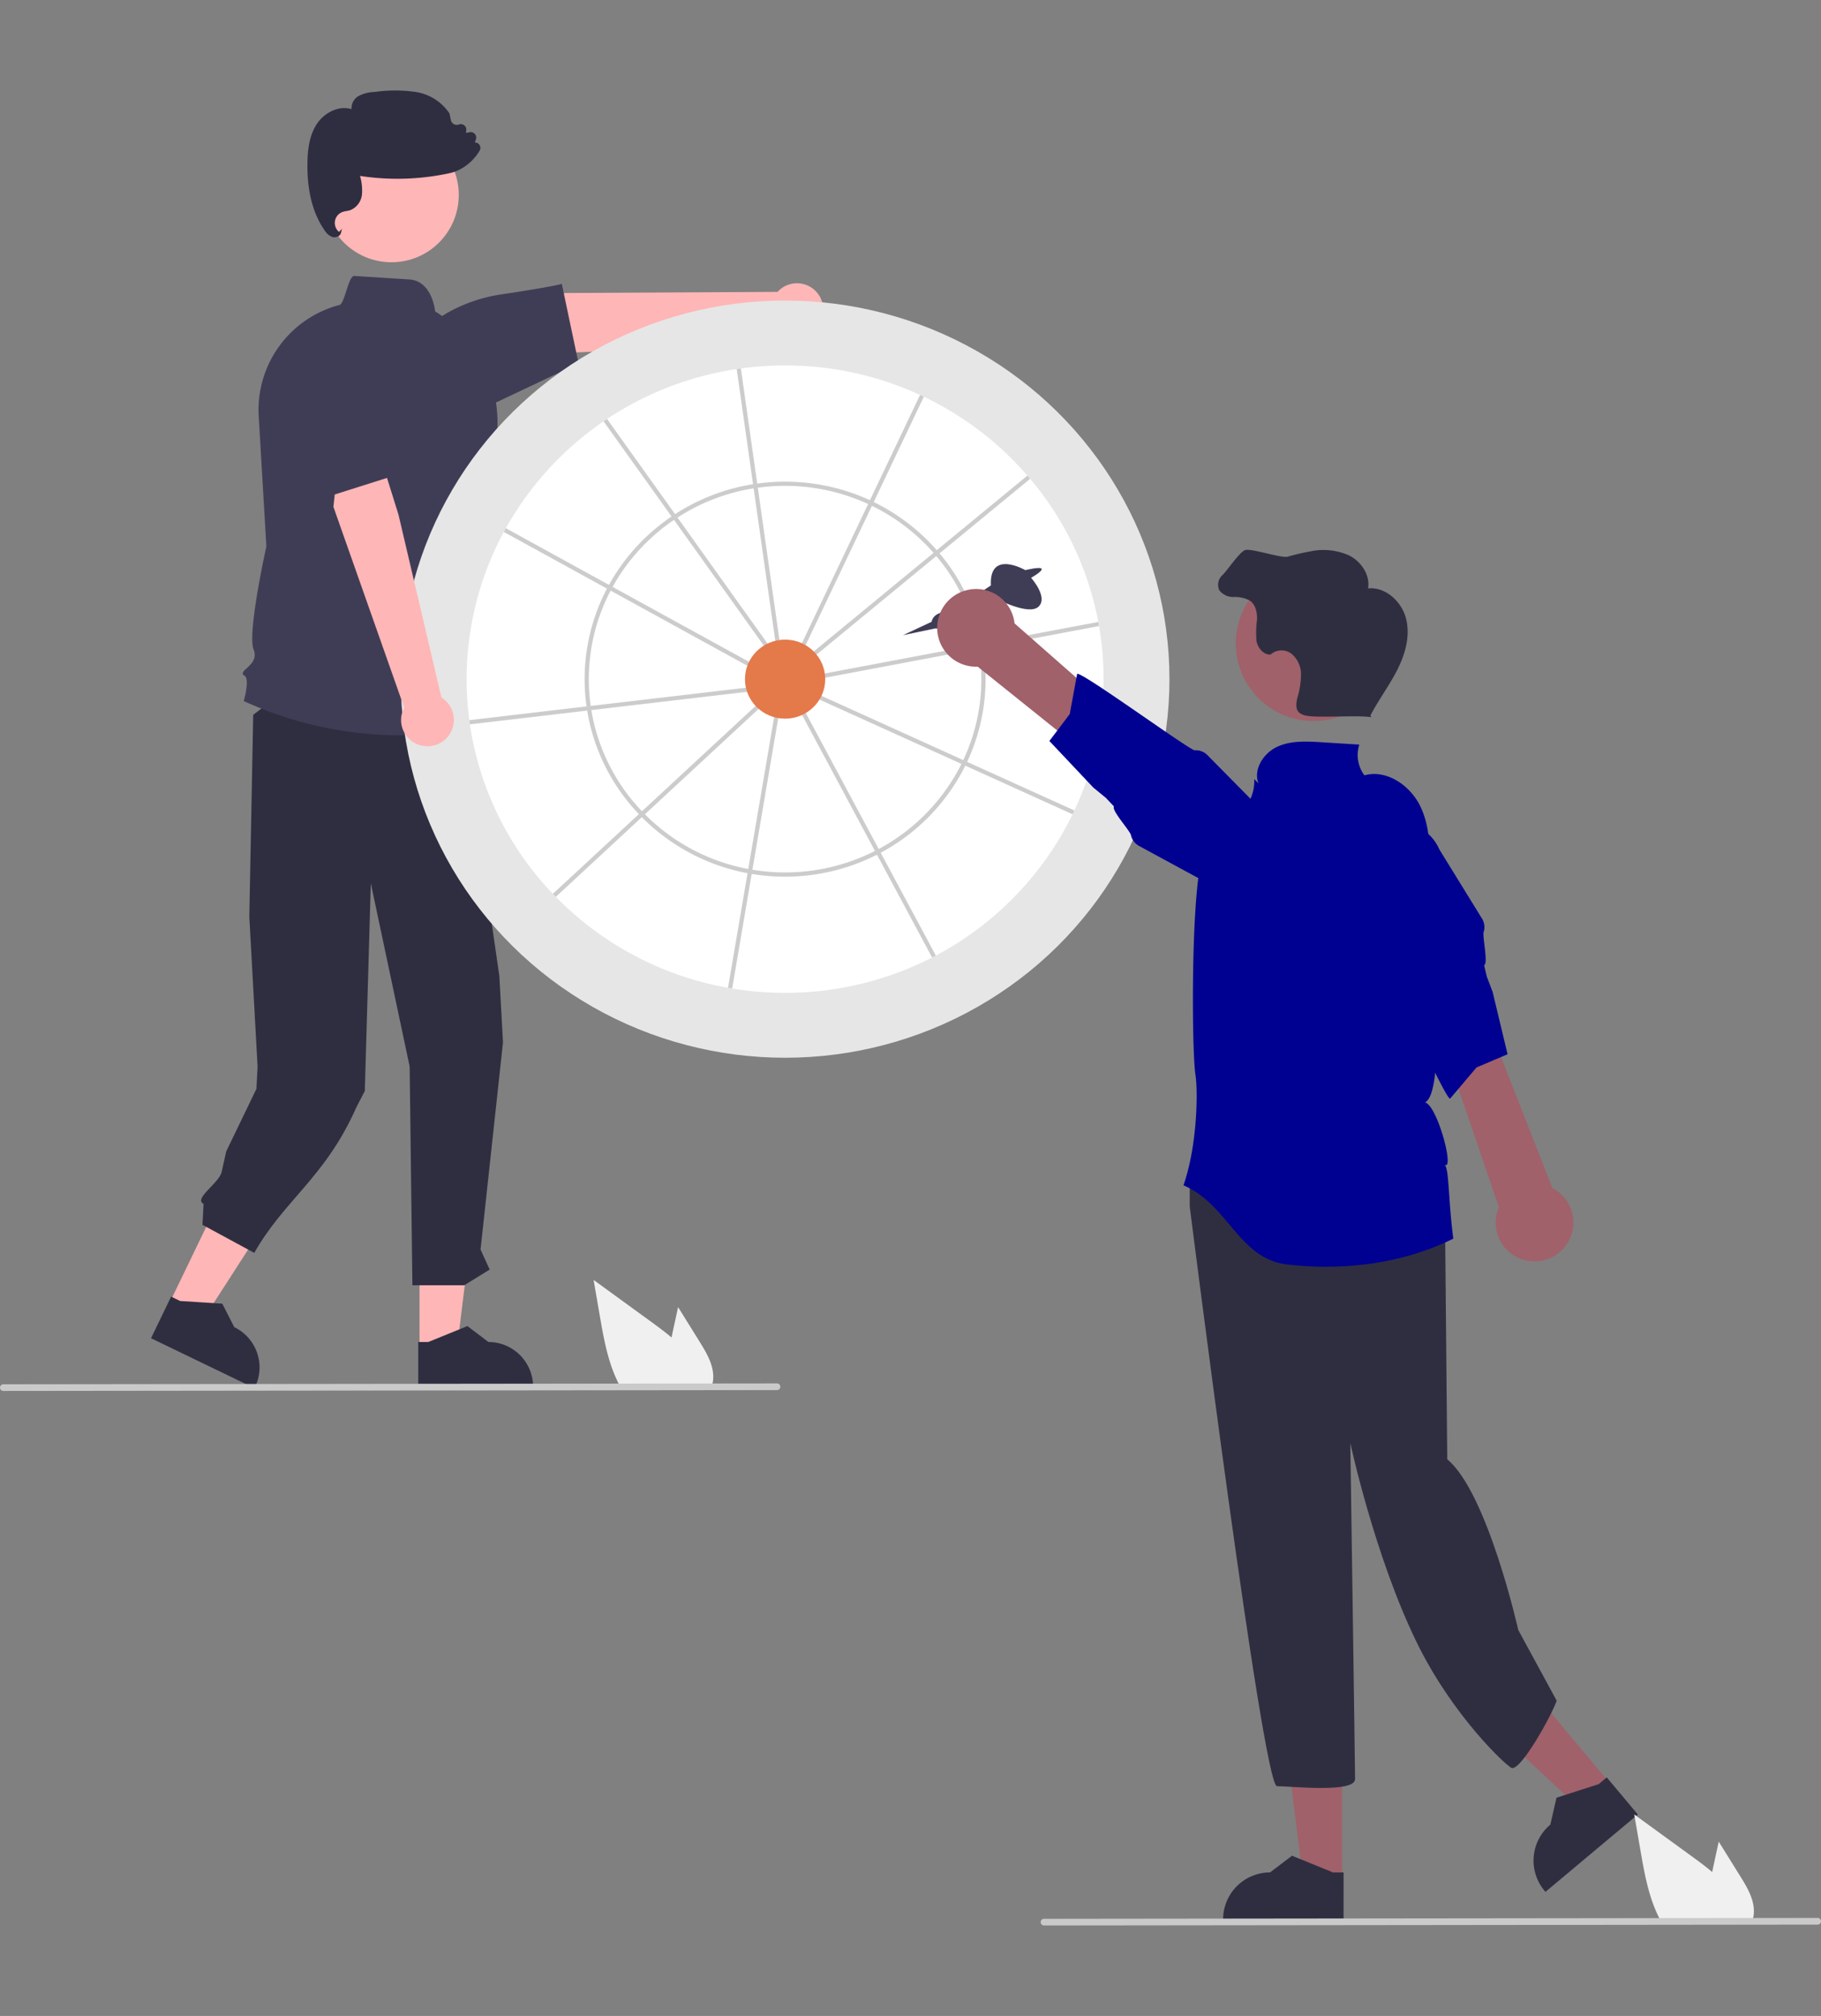 <svg xmlns="http://www.w3.org/2000/svg" xmlns:xlink="http://www.w3.org/1999/xlink" width="384" height="425" viewBox="0 0 384 425">
  <rect x="0" y="0" width="384" height="425" fill="#808080" stroke="none"/>
  <defs>
    <clipPath id="clip-path">
      <rect id="Rectangle_167" data-name="Rectangle 167" width="384" height="425" transform="translate(936 1437)" fill="#fff" stroke="#707070" stroke-width="1"/>
    </clipPath>
  </defs>
  <g id="illustration-undraw-target" transform="translate(-936 -1437)" clip-path="url(#clip-path)">
    <g id="undraw_target_re_fi8j" transform="translate(936 1456.072)">
      <path id="Tracé_225" data-name="Tracé 225" d="M35.669,255.772l7.093,3.424,16.583-25.731-10.47-5.053Z" fill="#ffb6b6"/>
      <path id="Tracé_226" data-name="Tracé 226" d="M194.551,335.819l21.813,10.529.133-.276a9.428,9.428,0,0,0-4.391-12.589h0l-2.525-4.946-8.893-.566-1.9-.919Z" transform="translate(-162.704 -72.768)" fill="#2f2e41"/>
      <path id="Tracé_227" data-name="Tracé 227" d="M88.47,265.364h7.876l3.747-30.381H88.468Z" fill="#ffb6b6"/>
      <path id="Tracé_228" data-name="Tracé 228" d="M250.9,346.348h24.221v-.306a9.428,9.428,0,0,0-9.427-9.427h0l-4.424-3.357-8.255,3.357H250.9Z" transform="translate(-162.704 -72.768)" fill="#2f2e41"/>
      <path id="Tracé_229" data-name="Tracé 229" d="M258.98,197.227l9.026,62.242.767,13.99-4.733,43.657,1.921,4.23-5.368,3.311H249.669l-.58-46.116L240.9,239.918l-1.267,43.776-1.753,3.383c-6.532,14.821-15.332,19.674-21.553,30.752L205.4,311.912l.229-4.413c-2.195-1.111,3.295-4.359,3.822-6.761l.955-4.3,6.373-13.2.243-4.649-1.744-31.617.821-42.577,14.329-10.957Z" transform="translate(-162.704 -72.768)" fill="#2f2e41"/>
      <circle id="Ellipse_21" data-name="Ellipse 21" cx="14.193" cy="14.193" r="14.193" transform="translate(68.357 7.834)" fill="#ffb6b6"/>
      <path id="Tracé_230" data-name="Tracé 230" d="M247.206,208.714a79.945,79.945,0,0,1-32.938-7.145l-.166-.085.051-.18c.5-1.759.978-4.71.117-5.141a.59.59,0,0,1-.367-.433c-.049-.354.3-.677.795-1.124.951-.869,2.254-2.059,1.49-3.968-1.347-3.367,2.441-20.623,2.686-21.729L217.256,141.4a22.881,22.881,0,0,1,16.92-23.384l.036-.01.037,0c.526.03,1.083-1.757,1.506-3.064.624-1.932,1.036-3.12,1.739-3.069,5.442.351,9.069.581,11.486.731,4.582.285,5.385,5.858,5.483,6.747a27.415,27.415,0,0,1,12.427,29.664l-2.284,9.82-2.018,4.718.665,9.309c3.13,2.6,2.233,7.928,2.055,8.827,2.983,3.086,1.151,6.717.707,7.486a7.272,7.272,0,0,1,1.312,6.78l2.747,8.928-.207.072A68.571,68.571,0,0,1,247.206,208.714Z" transform="translate(-162.704 -72.768)" fill="#3f3d56"/>
      <path id="Tracé_231" data-name="Tracé 231" d="M335.134,115.555a5.525,5.525,0,0,0-8.466-.327l-44.877.244-12.75,6.16-1.654,7.059,20.6-.861,39.326-4.492a5.555,5.555,0,0,0,7.819-7.784Z" transform="translate(-162.704 -72.768)" fill="#ffb6b6"/>
      <path id="Tracé_232" data-name="Tracé 232" d="M284.708,130.314l-17.469,8.264-16.2-6.779-.016-.131a12.068,12.068,0,0,1,6.124-12.082,33.043,33.043,0,0,1,10.885-3.768c10.713-1.594,12.885-2.206,12.906-2.212l.236-.068Z" transform="translate(-162.704 -72.768)" fill="#3f3d56"/>
      <path id="Tracé_233" data-name="Tracé 233" d="M233.219,103.715a1.6,1.6,0,0,1-.515-.083,3.378,3.378,0,0,1-1.558-1.384c-2.515-3.618-3.73-8.442-3.61-14.337.051-2.494.333-5.683,2.08-8.225,1.469-2.137,4.44-3.834,7.209-2.982a2.993,2.993,0,0,1,1.493-2.763,7.844,7.844,0,0,1,3.425-.865,30.612,30.612,0,0,1,8.567,0,10.453,10.453,0,0,1,7.163,4.515l.028.071.276,1.342a1.274,1.274,0,0,0,1.7.936,1.156,1.156,0,0,1,1.551,1.248l-.077.534.8-.15a1.156,1.156,0,0,1,1.3,1.537l-.227.614a1.216,1.216,0,0,1,.884.389,1.118,1.118,0,0,1,.152,1.317,10.475,10.475,0,0,1-3.7,3.723,8.745,8.745,0,0,1-2.7,1.063,51.937,51.937,0,0,1-18.842.567,10.623,10.623,0,0,1,.421,3.814,4.009,4.009,0,0,1-2.406,3.381,5.806,5.806,0,0,1-.879.212,5.153,5.153,0,0,0-.839.2,2.457,2.457,0,0,0-.719,4.2l.622-.648-.2.824a1.182,1.182,0,0,1-.6.751A1.657,1.657,0,0,1,233.219,103.715Z" transform="translate(-162.704 -72.768)" fill="#2f2e41"/>
      <ellipse id="Ellipse_22" data-name="Ellipse 22" cx="81.053" cy="79.816" rx="81.053" ry="79.816" transform="translate(84.502 44.289)" fill="#e6e6e6"/>
      <path id="Tracé_234" data-name="Tracé 234" d="M395.419,196.873a65.046,65.046,0,0,1-6.155,27.692c-.125.267-.254.534-.383.8a66.869,66.869,0,0,1-28.836,29.78c-.263.138-.526.276-.788.41a67.676,67.676,0,0,1-31,7.451,68.746,68.746,0,0,1-11.16-.909c-.294-.049-.588-.1-.877-.151a67.337,67.337,0,0,1-36.309-19.177c-.2-.209-.41-.423-.619-.637a65.532,65.532,0,0,1-17.5-35.735c-.04-.294-.085-.588-.12-.882a65.436,65.436,0,0,1,7.273-39.681c.138-.263.285-.526.428-.784a66.805,66.805,0,0,1,20.611-22.526c.245-.169.49-.334.735-.5A67.411,67.411,0,0,1,318.053,131.5c.294-.04.588-.085.882-.125a68.516,68.516,0,0,1,9.325-.632,67.756,67.756,0,0,1,28.453,6.213c.272.125.539.249.806.379a67.192,67.192,0,0,1,21.835,16.629c.2.223.392.45.579.677A65.368,65.368,0,0,1,394.3,184.8v0c.058.289.107.579.156.873A65.344,65.344,0,0,1,395.419,196.873Z" transform="translate(-162.704 -72.768)" fill="#fff"/>
      <path id="Tracé_235" data-name="Tracé 235" d="M334.891,191.846a8.221,8.221,0,0,1,1.737,3.975l32.358-6.1a40.3,40.3,0,0,0-8.84-18.651Z" transform="translate(-162.704 -72.768)" fill="#fff"/>
      <path id="Tracé_236" data-name="Tracé 236" d="M370,190.286c-.04-.294-.093-.583-.147-.873v0a41.209,41.209,0,0,0-9.023-19.056c-.191-.227-.387-.454-.583-.672a42.458,42.458,0,0,0-13.3-10.154h0c-.267-.129-.53-.258-.8-.383a42.855,42.855,0,0,0-23.764-3.5c-.294.036-.588.08-.882.129a42.325,42.325,0,0,0-16.447,6.315c-.249.16-.5.325-.744.494A42.12,42.12,0,0,0,291.118,177q-.214.387-.427.788a41.024,41.024,0,0,0-4.3,24.833q.053.448.134.882a41.21,41.21,0,0,0,10.907,21.831c.2.214.405.428.619.637a42.391,42.391,0,0,0,22.29,11.811c.294.058.588.107.882.156a42.9,42.9,0,0,0,26.414-4.053c.263-.134.521-.272.784-.414h0a42.152,42.152,0,0,0,17.836-18.353q.2-.4.387-.8A40.974,40.974,0,0,0,370,190.286Zm-4.168,23.657q-.187.408-.387.8A41.307,41.307,0,0,1,348,232.683c-.263.138-.525.276-.788.41a41.909,41.909,0,0,1-25.839,3.959c-.294-.045-.592-.094-.882-.151A41.49,41.49,0,0,1,298.7,225.362c-.214-.209-.419-.423-.624-.637A40.4,40.4,0,0,1,287.4,203.393c-.049-.289-.094-.583-.134-.877a40.179,40.179,0,0,1,4.2-24.3c.134-.263.276-.526.423-.788A41.253,41.253,0,0,1,304.83,163.3c.245-.169.49-.334.739-.49a41.465,41.465,0,0,1,16.055-6.164c.29-.049.583-.094.882-.129a41.918,41.918,0,0,1,23.256,3.434c.272.12.539.249.8.379a41.5,41.5,0,0,1,13,9.913c.2.223.392.45.579.677a40.3,40.3,0,0,1,8.84,18.651c.053.289.1.579.147.877a40.138,40.138,0,0,1-3.3,23.492Z" transform="translate(-162.704 -72.768)" fill="#ccc"/>
      <path id="Tracé_237" data-name="Tracé 237" d="M325.165,190.228l-.726.517L304.83,163.3l-.521-.726-14.327-20.05c.245-.169.49-.334.735-.5l14.336,20.054.517.73Z" transform="translate(-162.704 -72.768)" fill="#ccc"/>
      <path id="Tracé_238" data-name="Tracé 238" d="M321.66,193.777l-.432.784-29.754-16.344-.784-.432-21.747-11.949c.138-.263.285-.526.428-.784L291.118,177l.779.432Z" transform="translate(-162.704 -72.768)" fill="#ccc"/>
      <path id="Tracé_239" data-name="Tracé 239" d="M321.282,199.42,287.4,203.393l-.882.107-24.73,2.9c-.04-.294-.085-.588-.12-.882l24.717-2.9.882-.1,33.909-3.977Z" transform="translate(-162.704 -72.768)" fill="#ccc"/>
      <path id="Tracé_240" data-name="Tracé 240" d="M323.468,202.413,298.7,225.362l-.655.606-18.134,16.8c-.2-.209-.41-.423-.619-.637l18.135-16.8.65-.606,24.784-22.967Z" transform="translate(-162.704 -72.768)" fill="#ccc"/>
      <path id="Tracé_241" data-name="Tracé 241" d="M357.52,137.33l-10.568,22.2h0l-.383.806-14.447,30.346-.8-.383,14.447-30.342.383-.811,10.568-22.192C356.985,137.076,357.252,137.2,357.52,137.33Z" transform="translate(-162.704 -72.768)" fill="#ccc"/>
      <path id="Tracé_242" data-name="Tracé 242" d="M379.934,154.636l-19.1,15.716-.69.57-26.111,21.484-.566-.686,26.1-21.475.686-.566,19.105-15.721C379.551,154.182,379.747,154.409,379.934,154.636Z" transform="translate(-162.704 -72.768)" fill="#ccc"/>
      <path id="Tracé_243" data-name="Tracé 243" d="M394.457,185.677,370,190.286l-.873.165-33.464,6.311-.165-.873,33.481-6.315.873-.16v0l24.445-4.6C394.359,185.093,394.408,185.383,394.457,185.677Z" transform="translate(-162.704 -72.768)" fill="#ccc"/>
      <path id="Tracé_244" data-name="Tracé 244" d="M389.264,224.565c-.125.267-.254.534-.383.8l-22.624-10.252-.811-.37L334.891,200.9l.37-.811,30.573,13.855.811.37Z" transform="translate(-162.704 -72.768)" fill="#ccc"/>
      <path id="Tracé_245" data-name="Tracé 245" d="M360.045,255.147c-.263.138-.526.276-.788.41l-11.624-21.675-.423-.788-15.886-29.625.784-.419L348,232.683l.419.784h0Z" transform="translate(-162.704 -72.768)" fill="#ccc"/>
      <path id="Tracé_246" data-name="Tracé 246" d="M326.968,204.185l-5.6,32.867-.151.882L317.1,262.1c-.294-.049-.588-.1-.877-.151l4.115-24.169.151-.877,5.6-32.867Z" transform="translate(-162.704 -72.768)" fill="#ccc"/>
      <path id="Tracé_247" data-name="Tracé 247" d="M327.222,189.721l-.882.125-4.716-33.2-.125-.882L318.052,131.5c.294-.04.588-.085.882-.125l3.447,24.267.125.882Z" transform="translate(-162.704 -72.768)" fill="#ccc"/>
      <ellipse id="Ellipse_23" data-name="Ellipse 23" cx="8.462" cy="8.332" rx="8.462" ry="8.332" transform="translate(157.094 115.773)" fill="#e4794a"/>
      <path id="Tracé_248" data-name="Tracé 248" d="M339.62,357.04l-6.333,5.3-23.47-21.906,9.348-7.827Z" fill="#a0616a"/>
      <path id="Tracé_249" data-name="Tracé 249" d="M508.08,436.228,488.6,452.536l-.206-.246a9.888,9.888,0,0,1,1.233-13.928h0l1.3-5.678,8.9-2.859,1.7-1.424Z" transform="translate(-162.704 -72.768)" fill="#2f2e41"/>
      <path id="Tracé_250" data-name="Tracé 250" d="M283.032,377.263h-8.26l-3.93-31.863h12.192Z" fill="#a0616a"/>
      <path id="Tracé_251" data-name="Tracé 251" d="M446.028,458.648h-25.4v-.321a9.888,9.888,0,0,1,9.887-9.887h0l4.64-3.52,8.657,3.521h2.217Z" transform="translate(-162.704 -72.768)" fill="#2f2e41"/>
      <path id="Tracé_252" data-name="Tracé 252" d="M466.4,297.554c2,2.494,1,10.975,1,10.975l.489,52.817c8.481,6.984,14.976,35.982,14.976,35.982l8.1,14.9c-1,2.993-7.471,14.7-9.466,14.2-.926-.231-12.451-10.86-20.115-26.623-8.854-18.209-13.936-41.885-13.936-41.885s1,67.846,1,70.84-13.47,1.5-16.463,1.5-18.4-122.223-18.4-122.223v-6.984l2.494-3.492S464.4,295.059,466.4,297.554Z" transform="translate(-162.704 -72.768)" fill="#2f2e41"/>
      <path id="Tracé_253" data-name="Tracé 253" d="M359.158,184.783l-6.05,2.823,6.742-1.412s4.954.2,4.954-1.815l8.066-4.436s6.856,3.63,8.873,1.613-1.613-6.05-1.613-6.05,2.43-1.34,2.223-1.88-3.433.267-3.433.267-7.663-4.436-7.26,3.226l-8.066,5.348S359.561,182.363,359.158,184.783Z" transform="translate(-162.704 -72.768)" fill="#3f3d56"/>
      <path id="Tracé_254" data-name="Tracé 254" d="M469.17,314.825c-10.587,5.253-23.185,6.841-35.051,5.447-10.23-1.2-12.357-12.634-21.852-16.689,3-8.621,3.037-20.065,2.53-23.277-.868-5.484-1.029-43.707,2.149-47.687,4.167-5.222,10.529-8.012,10.24-14.687l.891.915c-1.126-2.963,1.055-6.355,3.926-7.7s6.188-1.17,9.352-.973l7.991.5a7.184,7.184,0,0,0,1.075,6.477c4.722-1.3,9.7,2.16,11.812,6.576s2.058,9.519,1.963,14.414c-.109,5.664,4.089,45.444-.99,47.962,2.62.66,6.322,14.63,4.087,13.117C468.327,299.95,468.078,306.714,469.17,314.825Z" transform="translate(-162.704 -72.768)" fill="#000091"/>
      <path id="Tracé_255" data-name="Tracé 255" d="M366.26,178.2a8.139,8.139,0,0,1,10.386,6.92l44.92,39.5L413.455,230,368.87,194.24a8.183,8.183,0,0,1-2.61-16.041Z" transform="translate(-162.704 -72.768)" fill="#a0616a"/>
      <path id="Tracé_256" data-name="Tracé 256" d="M414.634,211.874c-.983.056-24.2-16.883-24.792-16.1l-1.56,8.461h0l-4.291,5.675h0l9.276,9.833,2.65,2.174,1.7,1.8c-.6.8,3.36,5.069,3.575,6.044a3.409,3.409,0,0,0,1.7,2.267l15.095,8.19a9.467,9.467,0,0,0,11.329-15.172l-2.226-2.252-3.41-3.456L417.3,212.88A3.392,3.392,0,0,0,414.634,211.874Z" transform="translate(-162.704 -72.768)" fill="#000091"/>
      <circle id="Ellipse_24" data-name="Ellipse 24" cx="16.375" cy="16.375" r="16.375" transform="translate(260.598 100.188)" fill="#a0616a"/>
      <path id="Tracé_257" data-name="Tracé 257" d="M459.211,184.145c-.911-3.613-4.307-6.766-8.015-6.4.458-2.784-1.395-5.587-3.893-6.9a13.214,13.214,0,0,0-8.265-.911,49.174,49.174,0,0,0-4.8,1.121c-1.34.361-7.622-1.79-8.953-1.4-1.138.336-3.877,4.413-4.741,5.227a2.774,2.774,0,0,0-.745,3.219,3.661,3.661,0,0,0,3.041,1.453,6.9,6.9,0,0,1,3.392.737c1.246.846,1.6,2.533,1.548,4.038a20.492,20.492,0,0,0-.115,4.5c.281,1.479,1.478,2.957,2.98,2.855a3.45,3.45,0,0,1,4.47-.106,5.684,5.684,0,0,1,1.942,4.331,17.612,17.612,0,0,1-.755,4.827c-.27,1.081-.474,2.392.327,3.167a3.244,3.244,0,0,0,1.639.684c2.364.5,11.236-.179,13.6.323l-.183-.361c1.713-3.309,3.985-6.306,5.669-9.631S460.121,187.758,459.211,184.145Z" transform="translate(-162.704 -72.768)" fill="#2f2e41"/>
      <path id="Tracé_258" data-name="Tracé 258" d="M484.346,319.383a8.139,8.139,0,0,1-5.564-11.171L459.477,251.6l9.717-.637,20.872,53.209a8.183,8.183,0,0,1-5.72,15.212Z" transform="translate(-162.704 -72.768)" fill="#a0616a"/>
      <path id="Tracé_259" data-name="Tracé 259" d="M455.006,259c.881.44,12.586,26.687,13.492,26.3l5.564-6.562h0l6.546-2.786h0l-3.152-13.146-1.217-3.2-.581-2.411c.914-.395-.392-6.069-.092-7.022a3.41,3.41,0,0,0-.342-2.81l-9.016-14.616a9.467,9.467,0,1,0-17.377,7.521l.811,3.061,1.238,4.7L453.2,256.8A3.392,3.392,0,0,0,455.006,259Z" transform="translate(-162.704 -72.768)" fill="#000091"/>
      <path id="Tracé_260" data-name="Tracé 260" d="M529.7,449.279l-4.562-7.33-.911,4.189c-.16.734-.319,1.479-.467,2.219-1.3-1.106-2.674-2.13-4.023-3.112q-6.212-4.508-12.418-9.028l1.3,7.514c.8,4.627,1.633,9.348,3.609,13.578.219.479.456.953.71,1.414H532.19a6.205,6.205,0,0,0,.319-1.325.46.46,0,0,0,.006-.089C532.817,454.438,531.231,451.734,529.7,449.279Z" transform="translate(-162.704 -72.768)" fill="#f0f0f0"/>
      <path id="Tracé_261" data-name="Tracé 261" d="M546,459.442l-163.142.182a.7.7,0,1,1,0-1.409L546,458.033a.7.7,0,1,1,0,1.409Z" transform="translate(-162.704 -72.768)" fill="#cacaca"/>
      <path id="Tracé_262" data-name="Tracé 262" d="M310.257,336.59l-4.561-7.33-.911,4.189c-.16.734-.319,1.479-.467,2.219-1.3-1.106-2.674-2.13-4.023-3.112q-6.212-4.508-12.418-9.028l1.3,7.514c.8,4.627,1.633,9.348,3.609,13.578.219.479.456.953.71,1.414h19.252a6.2,6.2,0,0,0,.319-1.325.46.46,0,0,0,.006-.089C313.369,341.749,311.783,339.045,310.257,336.59Z" transform="translate(-162.704 -72.768)" fill="#f0f0f0"/>
      <path id="Tracé_263" data-name="Tracé 263" d="M326.551,346.753l-163.142.182a.7.7,0,1,1,0-1.409l163.142-.182a.7.7,0,0,1,0,1.409Z" transform="translate(-162.704 -72.768)" fill="#cacaca"/>
      <path id="Tracé_264" data-name="Tracé 264" d="M251.1,210.738a5.525,5.525,0,0,1-3.166-7.859l-14.92-42.325,1.494-14.081,6.087-3.94,6.144,19.684,9.048,38.533a5.555,5.555,0,0,1-4.687,9.988Z" transform="translate(-162.704 -72.768)" fill="#ffb6b6"/>
      <path id="Tracé_265" data-name="Tracé 265" d="M62.267,58.894l14.111-5.462,8.193,27.31L65.66,86.735Z" fill="#3f3d56"/>
    </g>
  </g>
</svg>
